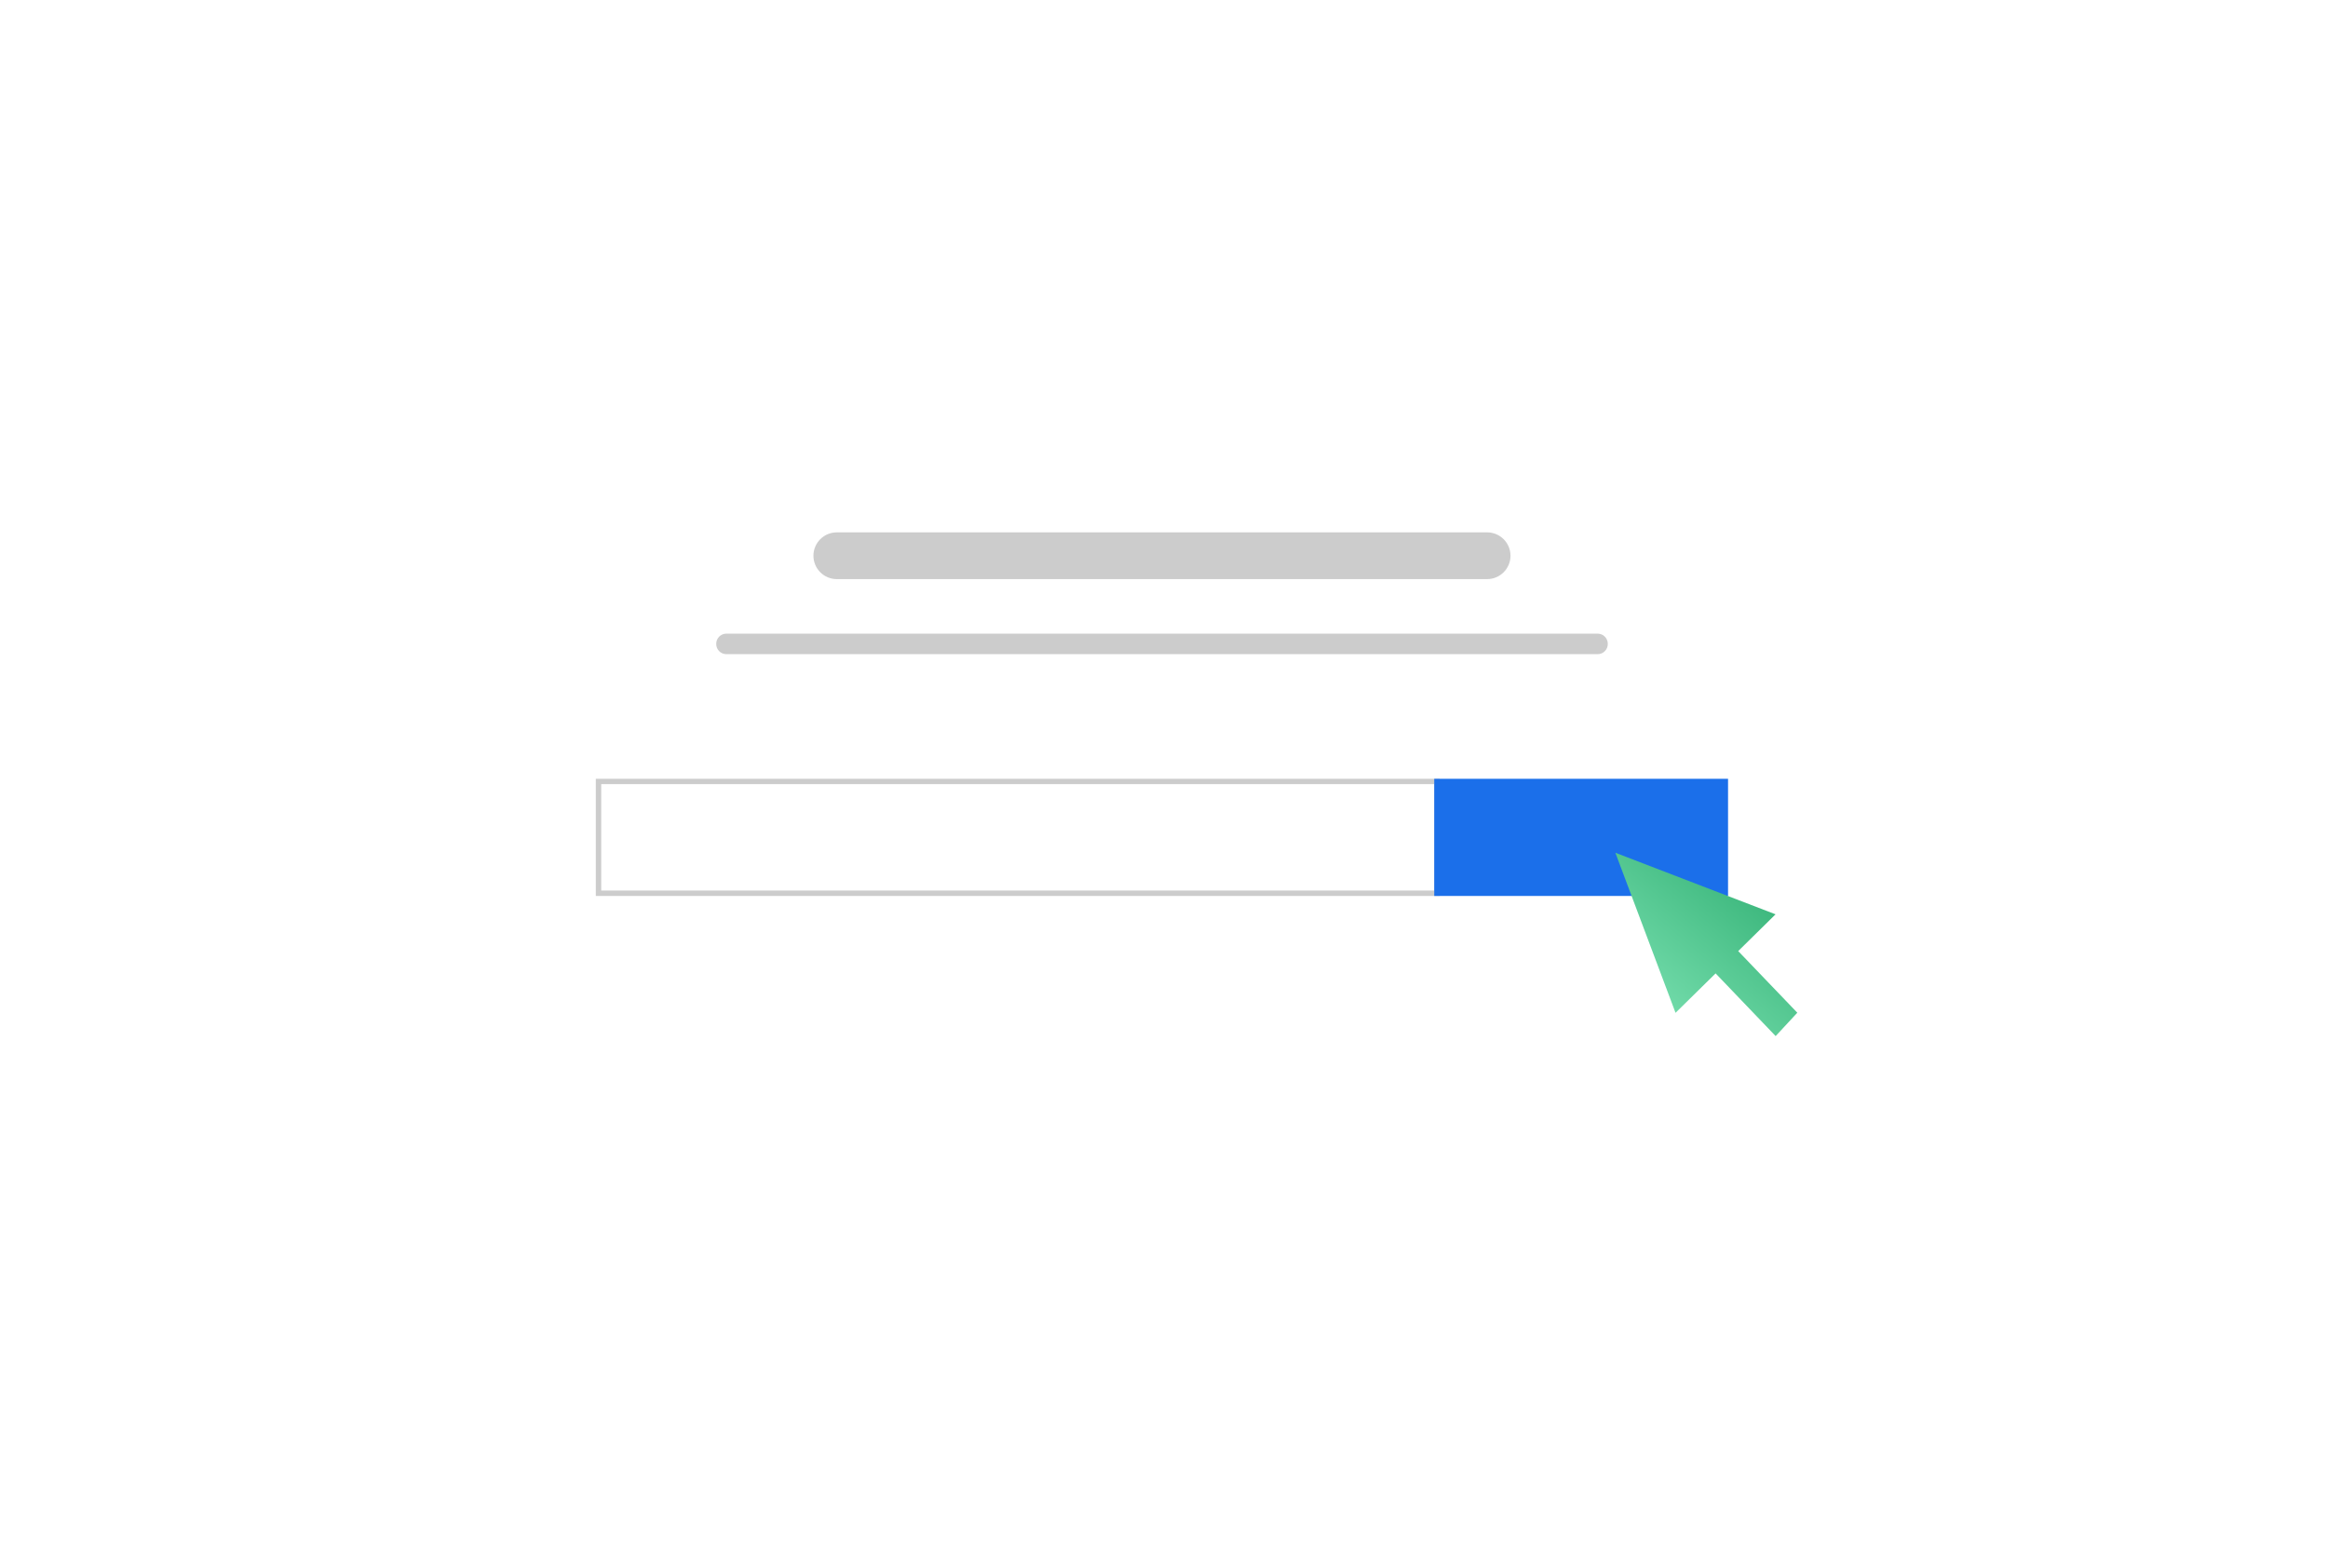 <svg width="245" height="165" viewBox="0 0 245 165" fill="none" xmlns="http://www.w3.org/2000/svg">
<g clip-path="url(#clip0_120_3767)" filter="url(#filter0_d_120_3767)">
<path d="M212.454 16H32.124C27.877 16 24.434 19.443 24.434 23.69V124.62C24.434 128.867 27.877 132.31 32.124 132.31H212.454C216.701 132.31 220.144 128.867 220.144 124.62V23.69C220.144 19.443 216.701 16 212.454 16Z" fill="white"/>
<path d="M156.505 48.031H88.066C86.707 48.031 85.606 49.133 85.606 50.491C85.606 51.85 86.707 52.951 88.066 52.951H156.505C157.864 52.951 158.965 51.85 158.965 50.491C158.965 49.133 157.864 48.031 156.505 48.031Z" fill="#CCCCCC"/>
<path d="M168.135 58.691H76.445C75.854 58.691 75.375 59.17 75.375 59.761V59.781C75.375 60.372 75.854 60.851 76.445 60.851H168.135C168.726 60.851 169.205 60.372 169.205 59.781V59.761C169.205 59.17 168.726 58.691 168.135 58.691Z" fill="#CCCCCC"/>
<path d="M150.943 74.529V85.729H63.273V74.529H150.953M151.513 73.969H62.703V86.299H151.513V73.969Z" fill="#CCCCCC"/>
<path d="M181.861 73.969H150.941V86.299H181.861V73.969Z" fill="#1B6FEA"/>
<path d="M170 81.75L186.859 88.232L182.93 92.102L189.15 98.588L186.87 101.048L180.551 94.45L176.334 98.599L170 81.75Z" fill="url(#paint0_linear_120_3767)"/>
</g>
<defs>
<filter id="filter0_d_120_3767" x="0.434" y="0" width="243.711" height="164.309" filterUnits="userSpaceOnUse" color-interpolation-filters="sRGB">
<feFlood flood-opacity="0" result="BackgroundImageFix"/>
<feColorMatrix in="SourceAlpha" type="matrix" values="0 0 0 0 0 0 0 0 0 0 0 0 0 0 0 0 0 0 127 0" result="hardAlpha"/>
<feMorphology radius="4" operator="erode" in="SourceAlpha" result="effect1_dropShadow_120_3767"/>
<feOffset dy="8"/>
<feGaussianBlur stdDeviation="14"/>
<feColorMatrix type="matrix" values="0 0 0 0 0.094 0 0 0 0 0.388 0 0 0 0 0.863 0 0 0 0.2 0"/>
<feBlend mode="normal" in2="BackgroundImageFix" result="effect1_dropShadow_120_3767"/>
<feBlend mode="normal" in="SourceGraphic" in2="effect1_dropShadow_120_3767" result="shape"/>
</filter>
<linearGradient id="paint0_linear_120_3767" x1="182.216" y1="77.524" x2="167.808" y2="94.339" gradientUnits="userSpaceOnUse">
<stop stop-color="#2DAD70"/>
<stop offset="1" stop-color="#78DFAF"/>
</linearGradient>
<clipPath id="clip0_120_3767">
<rect width="195.71" height="116.31" fill="white" transform="translate(24.434 16)"/>
</clipPath>
</defs>
</svg>
